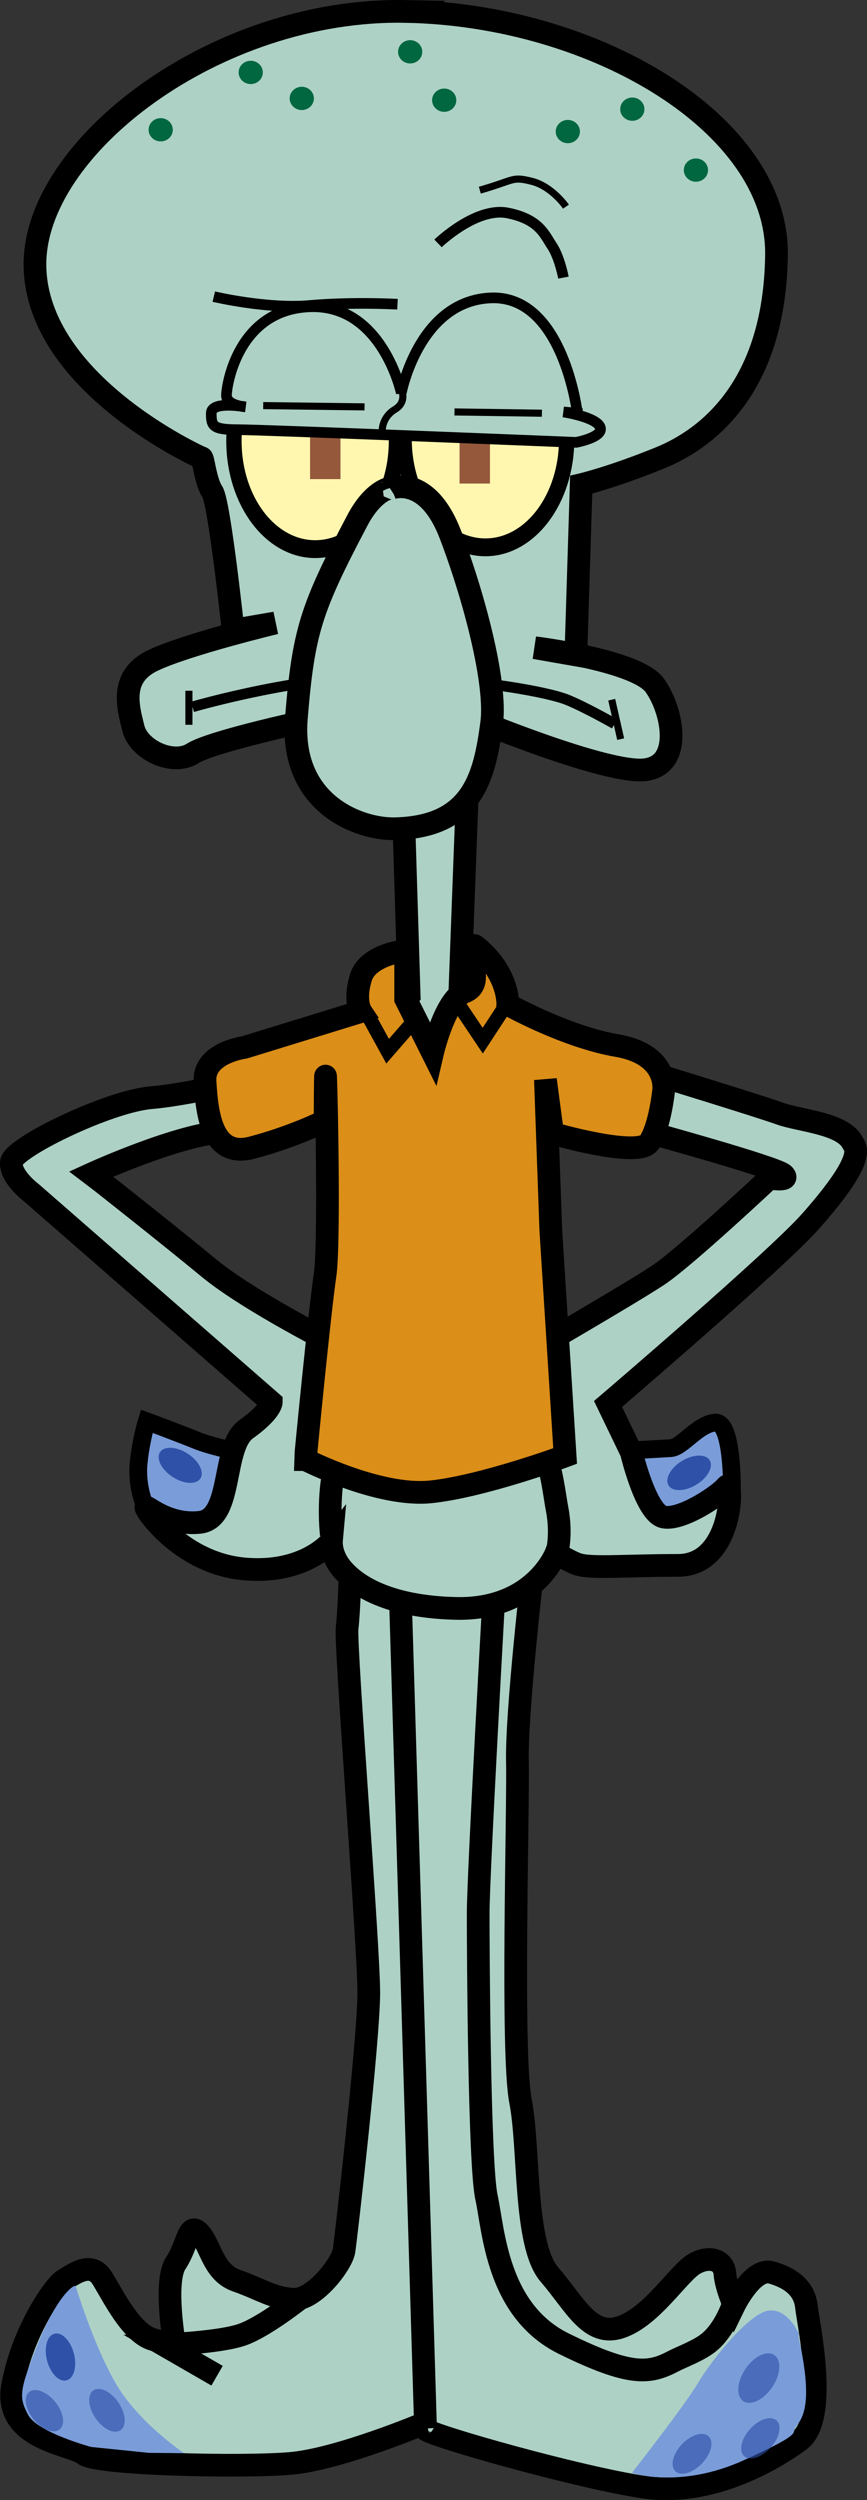 <?xml version="1.0" encoding="UTF-8" standalone="no"?>
<!-- Created with Inkscape (http://www.inkscape.org/) -->

<svg
   xmlns:dc="http://purl.org/dc/elements/1.1/"
   xmlns:cc="http://creativecommons.org/ns#"
   xmlns:rdf="http://www.w3.org/1999/02/22-rdf-syntax-ns#"
   xmlns:svg="http://www.w3.org/2000/svg"
   xmlns="http://www.w3.org/2000/svg"
   xmlns:sodipodi="http://sodipodi.sourceforge.net/DTD/sodipodi-0.dtd"
   xmlns:inkscape="http://www.inkscape.org/namespaces/inkscape"
   width="122.215"
   height="352.294"
   id="svg3891"
   version="1.1"
   inkscape:version="0.47 r22583"
   sodipodi:docname="Squidward.svg"
   style="display:inline">
  <rect width="100%" height="100%" fill="#333333" stroke="none"/>
  <defs
     id="defs3893">
    <inkscape:perspective
       sodipodi:type="inkscape:persp3d"
       inkscape:vp_x="0 : 526.18109 : 1"
       inkscape:vp_y="0 : 1000 : 0"
       inkscape:vp_z="744.09448 : 526.18109 : 1"
       inkscape:persp3d-origin="372.04724 : 350.78739 : 1"
       id="perspective3899" />
    <inkscape:perspective
       id="perspective4419"
       inkscape:persp3d-origin="0.5 : 0.33333333 : 1"
       inkscape:vp_z="1 : 0.5 : 1"
       inkscape:vp_y="0 : 1000 : 0"
       inkscape:vp_x="0 : 0.5 : 1"
       sodipodi:type="inkscape:persp3d" />
    <inkscape:perspective
       id="perspective4450"
       inkscape:persp3d-origin="0.5 : 0.33333333 : 1"
       inkscape:vp_z="1 : 0.5 : 1"
       inkscape:vp_y="0 : 1000 : 0"
       inkscape:vp_x="0 : 0.5 : 1"
       sodipodi:type="inkscape:persp3d" />
    <inkscape:perspective
       id="perspective4482"
       inkscape:persp3d-origin="0.5 : 0.33333333 : 1"
       inkscape:vp_z="1 : 0.5 : 1"
       inkscape:vp_y="0 : 1000 : 0"
       inkscape:vp_x="0 : 0.5 : 1"
       sodipodi:type="inkscape:persp3d" />
    <inkscape:perspective
       id="perspective4482-7"
       inkscape:persp3d-origin="0.5 : 0.33333333 : 1"
       inkscape:vp_z="1 : 0.5 : 1"
       inkscape:vp_y="0 : 1000 : 0"
       inkscape:vp_x="0 : 0.5 : 1"
       sodipodi:type="inkscape:persp3d" />
    <inkscape:perspective
       id="perspective4482-5"
       inkscape:persp3d-origin="0.5 : 0.33333333 : 1"
       inkscape:vp_z="1 : 0.5 : 1"
       inkscape:vp_y="0 : 1000 : 0"
       inkscape:vp_x="0 : 0.5 : 1"
       sodipodi:type="inkscape:persp3d" />
    <inkscape:perspective
       id="perspective4482-76"
       inkscape:persp3d-origin="0.5 : 0.33333333 : 1"
       inkscape:vp_z="1 : 0.5 : 1"
       inkscape:vp_y="0 : 1000 : 0"
       inkscape:vp_x="0 : 0.5 : 1"
       sodipodi:type="inkscape:persp3d" />
    <inkscape:perspective
       id="perspective4482-2"
       inkscape:persp3d-origin="0.5 : 0.33333333 : 1"
       inkscape:vp_z="1 : 0.5 : 1"
       inkscape:vp_y="0 : 1000 : 0"
       inkscape:vp_x="0 : 0.5 : 1"
       sodipodi:type="inkscape:persp3d" />
    <inkscape:perspective
       id="perspective4482-22"
       inkscape:persp3d-origin="0.5 : 0.33333333 : 1"
       inkscape:vp_z="1 : 0.5 : 1"
       inkscape:vp_y="0 : 1000 : 0"
       inkscape:vp_x="0 : 0.5 : 1"
       sodipodi:type="inkscape:persp3d" />
    <inkscape:perspective
       id="perspective4482-8"
       inkscape:persp3d-origin="0.5 : 0.33333333 : 1"
       inkscape:vp_z="1 : 0.5 : 1"
       inkscape:vp_y="0 : 1000 : 0"
       inkscape:vp_x="0 : 0.5 : 1"
       sodipodi:type="inkscape:persp3d" />
    <inkscape:perspective
       id="perspective4562"
       inkscape:persp3d-origin="0.5 : 0.33333333 : 1"
       inkscape:vp_z="1 : 0.5 : 1"
       inkscape:vp_y="0 : 1000 : 0"
       inkscape:vp_x="0 : 0.5 : 1"
       sodipodi:type="inkscape:persp3d" />
    <inkscape:perspective
       id="perspective4612"
       inkscape:persp3d-origin="0.5 : 0.33333333 : 1"
       inkscape:vp_z="1 : 0.5 : 1"
       inkscape:vp_y="0 : 1000 : 0"
       inkscape:vp_x="0 : 0.5 : 1"
       sodipodi:type="inkscape:persp3d" />
    <inkscape:perspective
       id="perspective4672"
       inkscape:persp3d-origin="0.5 : 0.33333333 : 1"
       inkscape:vp_z="1 : 0.5 : 1"
       inkscape:vp_y="0 : 1000 : 0"
       inkscape:vp_x="0 : 0.5 : 1"
       sodipodi:type="inkscape:persp3d" />
    <inkscape:perspective
       id="perspective4694"
       inkscape:persp3d-origin="0.5 : 0.33333333 : 1"
       inkscape:vp_z="1 : 0.5 : 1"
       inkscape:vp_y="0 : 1000 : 0"
       inkscape:vp_x="0 : 0.5 : 1"
       sodipodi:type="inkscape:persp3d" />
    <inkscape:perspective
       id="perspective4694-9"
       inkscape:persp3d-origin="0.5 : 0.33333333 : 1"
       inkscape:vp_z="1 : 0.5 : 1"
       inkscape:vp_y="0 : 1000 : 0"
       inkscape:vp_x="0 : 0.5 : 1"
       sodipodi:type="inkscape:persp3d" />
    <inkscape:perspective
       id="perspective4694-7"
       inkscape:persp3d-origin="0.5 : 0.33333333 : 1"
       inkscape:vp_z="1 : 0.5 : 1"
       inkscape:vp_y="0 : 1000 : 0"
       inkscape:vp_x="0 : 0.5 : 1"
       sodipodi:type="inkscape:persp3d" />
    <inkscape:perspective
       id="perspective4694-5"
       inkscape:persp3d-origin="0.5 : 0.33333333 : 1"
       inkscape:vp_z="1 : 0.5 : 1"
       inkscape:vp_y="0 : 1000 : 0"
       inkscape:vp_x="0 : 0.5 : 1"
       sodipodi:type="inkscape:persp3d" />
    <inkscape:perspective
       id="perspective4694-3"
       inkscape:persp3d-origin="0.5 : 0.33333333 : 1"
       inkscape:vp_z="1 : 0.5 : 1"
       inkscape:vp_y="0 : 1000 : 0"
       inkscape:vp_x="0 : 0.5 : 1"
       sodipodi:type="inkscape:persp3d" />
  </defs>
  <sodipodi:namedview
     id="base"
     pagecolor="#ffffff"
     bordercolor="#666666"
     borderopacity="1.0"
     inkscape:pageopacity="0.0"
     inkscape:pageshadow="2"
     inkscape:zoom="1.7182695"
     inkscape:cx="13.364522"
     inkscape:cy="197.94413"
     inkscape:document-units="px"
     inkscape:current-layer="layer16"
     showgrid="false"
     inkscape:window-width="1152"
     inkscape:window-height="808"
     inkscape:window-x="-4"
     inkscape:window-y="-4"
     inkscape:window-maximized="1" />
  <g
     inkscape:groupmode="layer"
     id="layer18"
     inkscape:label="Legs"
     style="display:inline"
     transform="translate(-313.791,-347.172)">
    <path
       style="fill:#add1c5;fill-opacity:1;stroke:#000000;stroke-width:3.2;stroke-linecap:butt;stroke-linejoin:miter;stroke-miterlimit:4;stroke-opacity:1;stroke-dasharray:none"
       d="m 375.523,562.771 13.386,5.529 c 0,0 -2.328,20.078 -2.182,27.062 0.145,6.984 -0.873,41.175 0.436,47.868 1.309,6.693 0.436,20.224 4.074,24.443 3.637,4.219 5.674,8.875 10.039,7.42 4.365,-1.455 8.148,-7.566 10.33,-8.875 2.182,-1.309 4.219,-0.582 4.365,1.309 0.145,1.891 1.309,4.51 1.309,4.51 0,0 2.619,-5.383 5.238,-4.656 2.619,0.727 4.656,2.182 4.947,4.801 0.291,2.619 3.201,15.859 -1.018,18.914 -4.219,3.055 -12.804,7.857 -21.824,6.547 -9.021,-1.309 -30.118,-7.275 -30.845,-8.148 -0.727,-0.873 -0.145,-0.873 -0.145,-0.873 0,0 -12.076,5.092 -18.914,5.674 -6.838,0.582 -27.353,0.145 -29.099,-1.309 -1.746,-1.455 -11.494,-2.037 -10.039,-9.748 1.455,-7.711 5.965,-14.113 7.275,-14.841 1.309,-0.727 3.783,-2.764 5.383,-0.145 1.6,2.619 4.074,7.711 7.129,8.584 3.055,0.873 3.055,0.873 3.055,0.873 0,0 -1.6,-9.021 0.145,-11.64 1.746,-2.619 1.746,-5.965 3.346,-4.219 1.6,1.746 1.891,5.529 5.238,6.693 3.346,1.164 5.092,2.473 8.002,2.619 2.91,0.145 6.838,-4.947 7.129,-6.838 0.291,-1.891 3.492,-29.827 3.492,-36.374 0,-6.547 -3.346,-48.886 -3.055,-51.36 0.291,-2.473 0.436,-8.148 0.436,-8.148 l 12.367,-5.674 z"
       id="path4627"
       sodipodi:nodetypes="ccsssssscssssscsssssscssssssscc" />
    <path
       style="fill:none;stroke:#000000;stroke-width:3.2;stroke-linecap:butt;stroke-linejoin:miter;stroke-miterlimit:4;stroke-opacity:1;stroke-dasharray:none"
       d="m 370.14,569.318 3.637,120.034"
       id="path4631" />
    <path
       style="fill:none;stroke:#000000;stroke-width:3.2;stroke-linecap:butt;stroke-linejoin:miter;stroke-miterlimit:4;stroke-opacity:1;stroke-dasharray:none"
       d="m 356.318,670.874 c 0,0 -5.092,4.074 -8.293,5.238 -3.201,1.164 -11.203,1.455 -11.203,1.455 l 7.566,4.365"
       id="path4633"
       sodipodi:nodetypes="cscc" />
    <path
       style="fill:none;stroke:#000000;stroke-width:3.2;stroke-linecap:butt;stroke-linejoin:miter;stroke-miterlimit:4;stroke-opacity:1;stroke-dasharray:none"
       d="m 383.525,570.046 c 0,0 -2.328,41.321 -2.328,46.704 0,5.383 0.145,35.355 1.164,40.011 1.018,4.656 1.455,16.004 10.912,20.66 9.457,4.656 12.076,4.219 15.422,2.473 1.274,-0.665 3.675,-1.524 5.078,-2.694 2.281,-1.901 3.36,-5.308 3.36,-5.308"
       id="path4635"
       sodipodi:nodetypes="csssssc" />
    <path
       style="fill:#7a9cd9;fill-opacity:1;stroke:none;display:inline"
       d="m 426.447,676.112 c 0,0 -1.6,-3.783 -4.365,-3.346 -2.764,0.436 -8.002,6.984 -9.894,10.185 -1.891,3.201 -9.312,12.658 -9.312,12.658 0,0 6.693,2.328 15.713,-1.746 9.021,-4.074 6.547,-3.783 7.42,-4.801 0.873,-1.018 1.891,-2.764 1.164,-8.148 -0.487,-3.605 -1.018,-4.656 -0.727,-4.801 z"
       id="path4637"
       sodipodi:nodetypes="csscsssc" />
    <path
       style="fill:#7a9cd9;fill-opacity:1;stroke:none"
       d="m 324.454,669.273 c 0,0 2.328,7.857 5.529,13.531 3.201,5.674 9.748,10.039 9.748,10.039 l -4.944,-0.039 -8.15,-0.834 c 0,0 -7.566,-2.037 -8.875,-4.51 -1.309,-2.473 -1.309,-3.346 1.309,-9.894 2.619,-6.547 4.947,-8.439 5.383,-8.293 z"
       id="path4662"
       sodipodi:nodetypes="cscccssc" />
    <path
       sodipodi:type="arc"
       style="fill:#2f51a8;fill-opacity:1;fill-rule:evenodd;stroke:none;display:inline"
       id="path4600-6-1"
       sodipodi:cx="412.7572"
       sodipodi:cy="555.75726"
       sodipodi:rx="3.3950617"
       sodipodi:ry="3.3950617"
       d="m 416.152,555.757 c 0,1.875 -1.52,3.395 -3.395,3.395 -1.875,0 -3.395,-1.52 -3.395,-3.395 0,-1.875 1.52,-3.395 3.395,-3.395 1.875,0 3.395,1.52 3.395,3.395 z"
       transform="matrix(0.251,0.968,-0.557,0.145,528.271,199.166)" />
    <path
       sodipodi:type="arc"
       style="opacity:0.626;fill:#2f51a8;fill-opacity:1;fill-rule:evenodd;stroke:none;display:inline"
       id="path4600-6-1-8"
       sodipodi:cx="412.7572"
       sodipodi:cy="555.75726"
       sodipodi:rx="3.3950617"
       sodipodi:ry="3.3950617"
       d="m 416.152,555.757 c 0,1.875 -1.52,3.395 -3.395,3.395 -1.875,0 -3.395,-1.52 -3.395,-3.395 0,-1.875 1.52,-3.395 3.395,-3.395 1.875,0 3.395,1.52 3.395,3.395 z"
       transform="matrix(0.562,0.827,-0.476,0.323,361.438,165.946)" />
    <path
       sodipodi:type="arc"
       style="opacity:0.626;fill:#2f51a8;fill-opacity:1;fill-rule:evenodd;stroke:none;display:inline"
       id="path4600-6-1-2"
       sodipodi:cx="412.7572"
       sodipodi:cy="555.75726"
       sodipodi:rx="3.3950617"
       sodipodi:ry="3.3950617"
       d="m 416.152,555.757 c 0,1.875 -1.52,3.395 -3.395,3.395 -1.875,0 -3.395,-1.52 -3.395,-3.395 0,-1.875 1.52,-3.395 3.395,-3.395 1.875,0 3.395,1.52 3.395,3.395 z"
       transform="matrix(0.635,0.773,-0.445,0.366,305.263,164.391)" />
    <path
       sodipodi:type="arc"
       style="opacity:0.626;fill:#2f51a8;fill-opacity:1;fill-rule:evenodd;stroke:none;display:inline"
       id="path4600-6-1-9"
       sodipodi:cx="412.7572"
       sodipodi:cy="555.75726"
       sodipodi:rx="3.3950617"
       sodipodi:ry="3.3950617"
       d="m 416.152,555.757 c 0,1.875 -1.52,3.395 -3.395,3.395 -1.875,0 -3.395,-1.52 -3.395,-3.395 0,-1.875 1.52,-3.395 3.395,-3.395 1.875,0 3.395,1.52 3.395,3.395 z"
       transform="matrix(-0.628,0.967,-0.574,-0.35,998.968,477.648)" />
    <path
       sodipodi:type="arc"
       style="opacity:0.626;fill:#2f51a8;fill-opacity:1;fill-rule:evenodd;stroke:none;display:inline"
       id="path4600-6-1-4"
       sodipodi:cx="412.7572"
       sodipodi:cy="555.75726"
       sodipodi:rx="3.3950617"
       sodipodi:ry="3.3950617"
       d="m 416.152,555.757 c 0,1.875 -1.52,3.395 -3.395,3.395 -1.875,0 -3.395,-1.52 -3.395,-3.395 0,-1.875 1.52,-3.395 3.395,-3.395 1.875,0 3.395,1.52 3.395,3.395 z"
       transform="matrix(-0.69,0.724,-0.417,-0.397,927.892,614.735)" />
    <path
       sodipodi:type="arc"
       style="opacity:0.626;fill:#2f51a8;fill-opacity:1;fill-rule:evenodd;stroke:none;display:inline"
       id="path4600-6-1-1"
       sodipodi:cx="412.7572"
       sodipodi:cy="555.75726"
       sodipodi:rx="3.3950617"
       sodipodi:ry="3.3950617"
       d="m 416.152,555.757 c 0,1.875 -1.52,3.395 -3.395,3.395 -1.875,0 -3.395,-1.52 -3.395,-3.395 0,-1.875 1.52,-3.395 3.395,-3.395 1.875,0 3.395,1.52 3.395,3.395 z"
       transform="matrix(-0.672,0.741,-0.426,-0.387,935.1,599.975)" />
  </g>
  <g
     inkscape:groupmode="layer"
     id="layer17"
     inkscape:label="HandSuckers"
     style="display:inline"
     transform="translate(-313.791,-347.172)">
    <path
       style="fill:#7a9cd9;fill-opacity:1;stroke:#000000;stroke-width:2.5;stroke-linecap:butt;stroke-linejoin:miter;stroke-miterlimit:4;stroke-opacity:1;stroke-dasharray:none"
       d="m 416.965,556.871 c 0,0 0.113,-9.447 -2.356,-9.242 -2.469,0.206 -4.63,3.498 -6.276,3.601 -1.646,0.103 -7.51,0.412 -7.51,0.412 l -0.412,8.745 4.115,3.395 8.642,-1.235 3.796,-5.676 z"
       id="path4598"
       sodipodi:nodetypes="cssccccc" />
    <path
       sodipodi:type="arc"
       style="fill:#2f51a8;fill-opacity:1;fill-rule:evenodd;stroke:none"
       id="path4600"
       sodipodi:cx="412.7572"
       sodipodi:cy="555.75726"
       sodipodi:rx="3.3950617"
       sodipodi:ry="3.3950617"
       d="m 416.152,555.757 c 0,1.875 -1.52,3.395 -3.395,3.395 -1.875,0 -3.395,-1.52 -3.395,-3.395 0,-1.875 1.52,-3.395 3.395,-3.395 1.875,0 3.395,1.52 3.395,3.395 z"
       transform="matrix(0.854,-0.52,0.299,0.492,-107.736,495.91)"
       inkscape:transform-center-x="1.6460905" />
    <path
       style="fill:#7a9cd9;fill-opacity:1;stroke:#000000;stroke-width:2.5;stroke-linecap:butt;stroke-linejoin:miter;stroke-miterlimit:4;stroke-opacity:1;stroke-dasharray:none"
       d="m 334.252,559.429 c 0,0 -1.235,-2.721 -0.926,-6.013 0.309,-3.292 1.149,-5.974 1.149,-5.974 0,0 4.414,1.628 7.191,2.76 2.778,1.132 12.243,2.984 12.243,2.984 l -6.481,7.716 -4.527,2.984 -5.789,-1.295 -2.86,-3.161 z"
       id="path4602"
       sodipodi:nodetypes="cscsccccc" />
    <path
       sodipodi:type="arc"
       style="fill:#2f51a8;fill-opacity:1;fill-rule:evenodd;stroke:none;display:inline"
       id="path4600-6"
       sodipodi:cx="412.7572"
       sodipodi:cy="555.75726"
       sodipodi:rx="3.3950617"
       sodipodi:ry="3.3950617"
       d="m 416.152,555.757 c 0,1.875 -1.52,3.395 -3.395,3.395 -1.875,0 -3.395,-1.52 -3.395,-3.395 0,-1.875 1.52,-3.395 3.395,-3.395 1.875,0 3.395,1.52 3.395,3.395 z"
       transform="matrix(0.838,0.546,-0.315,0.482,168.366,60.41)" />
  </g>
  <g
     inkscape:groupmode="layer"
     id="layer12"
     inkscape:label="Body Basic"
     style="display:inline"
     transform="translate(-313.791,-347.172)">
    <path
       style="fill:#add1c5;fill-opacity:1;stroke:#000000;stroke-width:3.2;stroke-linecap:butt;stroke-linejoin:miter;stroke-miterlimit:4;stroke-opacity:1;stroke-dasharray:none"
       d="m 370.969,348.781 c -26.769,-0.505 -52.503,19.207 -52.25,35.875 0.253,16.668 23.469,27.031 23.469,27.031 0.253,-0.253 0.521,3.266 1.531,4.781 1.01,1.515 2.928,19.511 2.928,19.511 0,0 5.967,-1.029 5.967,-1.029 0,0 -12.441,2.995 -17.239,5.268 -4.798,2.273 -3.539,6.563 -2.781,9.594 0.758,3.03 5.566,5.299 8.344,3.531 2.778,-1.768 17.156,-4.812 17.156,-4.812 l 12.125,-1.5 1.25,40.406 -2.75,3.031 -15.406,7.812 c 0,0 -12.127,3.057 -18.188,3.562 -6.061,0.505 -19.466,7.042 -19.719,9.062 -0.253,2.02 2.781,4.312 2.781,4.312 L 352.031,544.75 c 0,0 0.004,1.287 -3.531,3.812 -3.536,2.525 -1.764,12.62 -6.562,13.125 -4.798,0.505 -7.815,-2.789 -7.562,-2.031 0.253,0.758 5.289,7.836 13.875,8.594 8.586,0.758 12.259,-3.91 12.259,-3.91 0,0 -0.147,1.642 1.116,3.41 1.263,1.768 5.326,5.81 16.438,6.062 11.112,0.253 14.125,-7.844 14.125,-7.844 0,0 1.013,0.774 2.781,1.531 1.768,0.758 6.578,0.25 14.406,0.25 7.829,0 7.823,-12.388 6.812,-11.125 -1.01,1.263 -6.318,4.818 -8.844,4.312 -2.525,-0.505 -4.557,-9.121 -4.557,-9.121 L 399.5,545 c 0,0 23.677,-20.225 28.562,-25.75 8.136,-9.202 6.264,-10.381 5.904,-11.084 -1.4,-2.735 -7.439,-3.062 -10.217,-4.072 -2.778,-1.01 -18.438,-5.812 -18.438,-5.812 0,0 -6.796,-1.742 -11.594,-2.5 C 388.921,495.024 378.312,495 378.312,495 l 1.75,-46.719 c 0,0 19.447,8.101 24.75,7.344 5.303,-0.758 3.807,-8.339 1.281,-11.875 -2.525,-3.536 -16.938,-5.312 -16.938,-5.312 l 5.812,1.018 0.75,-23.987 c 0,0 4.306,-1.003 11.125,-3.781 6.819,-2.778 16.154,-10.127 16.406,-28.562 0.253,-18.435 -25.512,-33.839 -52.281,-34.344 z m -6.062,151.031 33.094,2.531 6.812,4.281 c 0,0 18.427,5.052 19.438,6.062 1.01,1.01 -2,0.5 -2,0.5 0,0 -11.868,11.131 -15.656,13.656 -3.788,2.525 -19.438,11.594 -19.438,11.594 l -25.531,-1.5 c 0,0 -12.629,-6.327 -18.438,-11.125 -5.808,-4.798 -15.125,-12.125 -15.125,-12.125 l -1.421,-1.082 c 0,0 12.511,-5.728 19.077,-5.981 6.566,-0.253 19.188,-6.812 19.188,-6.812 z"
       id="path4426"
       sodipodi:nodetypes="cscscsssscccccssccsssscsscssssccssscsccsscccssccccscsccsccsc" />
    <path
       style="fill:none;stroke:#000000;stroke-width:3.2;stroke-linecap:butt;stroke-linejoin:miter;stroke-miterlimit:4;stroke-opacity:1;stroke-dasharray:none"
       d="m 392.192,566.479 c 0,0 0.884,-2.778 0.126,-6.692 -0.758,-3.914 -1.263,-13.89 -9.344,-13.89 -8.081,0 -15.279,-3.157 -18.562,1.01 -1.102,1.399 -2.926,1.372 -3.377,2.663 -0.893,2.554 0.021,4.576 -0.411,6.302 -0.126,0.505 -0.505,4.041 -0.126,7.576"
       id="path4593"
       sodipodi:nodetypes="csssssc" />
  </g>
  <g
     inkscape:groupmode="layer"
     id="layer13"
     inkscape:label="Shirt"
     style="display:inline"
     transform="translate(-313.791,-347.172)">
    <path
       style="fill:#db8e18;fill-opacity:1;stroke:#000000;stroke-width:3.2;stroke-linecap:butt;stroke-linejoin:miter;stroke-miterlimit:4;stroke-opacity:1;stroke-dasharray:none"
       d="m 356.836,552.842 c 0,0 10.354,5.303 17.678,4.546 7.324,-0.758 18.94,-5.051 18.94,-5.051 l -2.02,-31.82 -0.758,-21.213 1.01,7.576 c 0,0 12.122,3.536 13.637,1.263 1.515,-2.273 2.02,-7.324 2.02,-7.324 0,0 0.758,-5.051 -6.566,-6.313 -7.324,-1.263 -15.405,-5.808 -15.405,-5.808 0,0 0.195,-4.415 -4.546,-8.207 -0.631,-0.505 -1.01,1.263 -1.01,1.263 0,0 2.273,4.167 -0.505,5.177 -2.778,1.01 -4.546,8.586 -4.546,8.586 l -3.788,-7.576 0,-6.819 c 0,0 -5.303,0.505 -6.313,3.788 -1.01,3.283 0,4.798 0,4.798 l -16.415,5.051 c 0,0 -5.808,0.758 -5.556,4.798 0.253,4.041 0.758,10.859 6.566,9.344 5.808,-1.515 10.354,-3.788 10.354,-3.788 0,0 0.033,-7.363 0.078,-6.181 0.172,4.517 0.523,23.896 -0.078,27.899 -0.758,5.051 -2.778,25.759 -2.778,26.011 z"
       id="path4432"
       sodipodi:nodetypes="csccccscscscscccsccsscssc" />
    <path
       style="fill:none;stroke:#000000;stroke-width:2;stroke-linecap:butt;stroke-linejoin:miter;stroke-miterlimit:4;stroke-opacity:1;stroke-dasharray:none"
       d="m 365.606,490.16 2.826,5.136 3.873,-4.452 1.957,3.725 3.725,-6.503 3.851,5.745 3.346,-5.114"
       id="path4595"
       sodipodi:nodetypes="ccccccc" />
  </g>
  <g
     inkscape:groupmode="layer"
     id="layer15"
     inkscape:label="Eyes/mouth"
     style="display:inline"
     transform="translate(-313.791,-347.172)">
    <path
       sodipodi:type="arc"
       style="fill:#fff6af;fill-opacity:1;fill-rule:evenodd;stroke:#000000;stroke-width:2;stroke-linecap:butt;stroke-linejoin:miter;stroke-miterlimit:4;stroke-opacity:1;stroke-dasharray:none"
       id="path4440"
       sodipodi:cx="381.83768"
       sodipodi:cy="412.43054"
       sodipodi:rx="10.606602"
       sodipodi:ry="12.121831"
       d="m 392.444,412.431 c 0,6.695 -4.749,12.122 -10.607,12.122 -5.858,0 -10.607,-5.427 -10.607,-12.122 0,-6.695 4.749,-12.122 10.607,-12.122 5.858,0 10.607,5.427 10.607,12.122 z"
       transform="matrix(1.08,0,0,1.257,-30.17,-109.367)" />
    <path
       sodipodi:type="arc"
       style="fill:#fff6af;fill-opacity:1;fill-rule:evenodd;stroke:#000000;stroke-width:2;stroke-linecap:butt;stroke-linejoin:miter;stroke-miterlimit:4;stroke-opacity:1;stroke-dasharray:none"
       id="path4440-5"
       sodipodi:cx="381.83768"
       sodipodi:cy="412.43054"
       sodipodi:rx="10.606602"
       sodipodi:ry="12.121831"
       d="m 392.444,412.431 c 0,6.695 -4.749,12.122 -10.607,12.122 -5.858,0 -10.607,-5.427 -10.607,-12.122 0,-6.695 4.749,-12.122 10.607,-12.122 5.858,0 10.607,5.427 10.607,12.122 z"
       transform="matrix(1.08,0,0,1.257,-54.162,-109.114)" />
    <path
       style="fill:none;stroke:#000000;stroke-width:1.5;stroke-linecap:butt;stroke-linejoin:miter;stroke-miterlimit:4;stroke-opacity:1;stroke-dasharray:none"
       d="m 340.926,446.776 c 0,0 16.415,-4.798 28.789,-4.293 12.374,0.505 21.466,2.273 23.991,3.283 2.525,1.01 6.72,3.398 6.72,3.398"
       id="path4464"
       sodipodi:nodetypes="cssc" />
    <path
       style="fill:none;stroke:#000000;stroke-width:1px;stroke-linecap:butt;stroke-linejoin:miter;stroke-opacity:1"
       d="m 340.421,444.503 0,4.798"
       id="path4466" />
    <path
       style="fill:none;stroke:#000000;stroke-width:1px;stroke-linecap:butt;stroke-linejoin:miter;stroke-opacity:1"
       d="m 400.02,445.766 1.263,5.556"
       id="path4468" />
    <rect
       style="fill:#95583b;fill-opacity:1;fill-rule:evenodd;stroke:none"
       id="rect4552"
       width="4.286"
       height="11.964"
       x="357.5"
       y="402.719" />
    <rect
       style="fill:#95583b;fill-opacity:1;fill-rule:evenodd;stroke:none;display:inline"
       id="rect4552-7"
       width="4.286"
       height="11.964"
       x="378.571"
       y="403.344" />
  </g>
  <g
     inkscape:groupmode="layer"
     id="layer14"
     inkscape:label="Nose/spots"
     style="display:inline"
     transform="translate(-313.791,-347.172)">
    <path
       style="fill:#add1c5;fill-opacity:1;stroke:#000000;stroke-width:3.2;stroke-linecap:butt;stroke-linejoin:miter;stroke-miterlimit:4;stroke-opacity:1;stroke-dasharray:none"
       d="m 368.958,415.966 c 0,0 5.051,-2.02 8.334,6.566 3.283,8.586 6.553,20.868 5.808,26.517 -1.009,7.646 -2.691,14.647 -13.637,14.9 -5.056,0.117 -14.9,-3.536 -13.89,-15.657 1.01,-12.122 1.999,-15.28 8.586,-27.779 2.437,-4.625 5.051,-4.672 4.798,-4.546 z"
       id="path4437"
       sodipodi:nodetypes="csssssc" />
    <path
       sodipodi:type="arc"
       style="fill:#006740;fill-opacity:1;fill-rule:evenodd;stroke:none"
       id="path4472"
       sodipodi:cx="336.44394"
       sodipodi:cy="365.45847"
       sodipodi:rx="1.7046324"
       sodipodi:ry="1.6414979"
       d="m 338.149,365.458 c 0,0.907 -0.763,1.641 -1.705,1.641 -0.941,0 -1.705,-0.735 -1.705,-1.641 0,-0.907 0.763,-1.641 1.705,-1.641 0.941,0 1.705,0.735 1.705,1.641 z" />
    <path
       transform="translate(12.69,-8.081)"
       sodipodi:type="arc"
       style="fill:#006740;fill-opacity:1;fill-rule:evenodd;stroke:none;display:inline"
       id="path4472-1"
       sodipodi:cx="336.44394"
       sodipodi:cy="365.45847"
       sodipodi:rx="1.7046324"
       sodipodi:ry="1.6414979"
       d="m 338.149,365.458 c 0,0.907 -0.763,1.641 -1.705,1.641 -0.941,0 -1.705,-0.735 -1.705,-1.641 0,-0.907 0.763,-1.641 1.705,-1.641 0.941,0 1.705,0.735 1.705,1.641 z" />
    <path
       transform="translate(19.887,-4.419)"
       sodipodi:type="arc"
       style="fill:#006740;fill-opacity:1;fill-rule:evenodd;stroke:none;display:inline"
       id="path4472-11"
       sodipodi:cx="336.44394"
       sodipodi:cy="365.45847"
       sodipodi:rx="1.7046324"
       sodipodi:ry="1.6414979"
       d="m 338.149,365.458 c 0,0.907 -0.763,1.641 -1.705,1.641 -0.941,0 -1.705,-0.735 -1.705,-1.641 0,-0.907 0.763,-1.641 1.705,-1.641 0.941,0 1.705,0.735 1.705,1.641 z" />
    <path
       transform="translate(35.166,-10.985)"
       sodipodi:type="arc"
       style="fill:#006740;fill-opacity:1;fill-rule:evenodd;stroke:none;display:inline"
       id="path4472-2"
       sodipodi:cx="336.44394"
       sodipodi:cy="365.45847"
       sodipodi:rx="1.7046324"
       sodipodi:ry="1.6414979"
       d="m 338.149,365.458 c 0,0.907 -0.763,1.641 -1.705,1.641 -0.941,0 -1.705,-0.735 -1.705,-1.641 0,-0.907 0.763,-1.641 1.705,-1.641 0.941,0 1.705,0.735 1.705,1.641 z" />
    <path
       transform="translate(39.964,-4.167)"
       sodipodi:type="arc"
       style="fill:#006740;fill-opacity:1;fill-rule:evenodd;stroke:none;display:inline"
       id="path4472-14"
       sodipodi:cx="336.44394"
       sodipodi:cy="365.45847"
       sodipodi:rx="1.7046324"
       sodipodi:ry="1.6414979"
       d="m 338.149,365.458 c 0,0.907 -0.763,1.641 -1.705,1.641 -0.941,0 -1.705,-0.735 -1.705,-1.641 0,-0.907 0.763,-1.641 1.705,-1.641 0.941,0 1.705,0.735 1.705,1.641 z" />
    <path
       transform="translate(57.389,0.253)"
       sodipodi:type="arc"
       style="fill:#006740;fill-opacity:1;fill-rule:evenodd;stroke:none;display:inline"
       id="path4472-3"
       sodipodi:cx="336.44394"
       sodipodi:cy="365.45847"
       sodipodi:rx="1.7046324"
       sodipodi:ry="1.6414979"
       d="m 338.149,365.458 c 0,0.907 -0.763,1.641 -1.705,1.641 -0.941,0 -1.705,-0.735 -1.705,-1.641 0,-0.907 0.763,-1.641 1.705,-1.641 0.941,0 1.705,0.735 1.705,1.641 z" />
    <path
       transform="translate(66.481,-2.904)"
       sodipodi:type="arc"
       style="fill:#006740;fill-opacity:1;fill-rule:evenodd;stroke:none;display:inline"
       id="path4472-16"
       sodipodi:cx="336.44394"
       sodipodi:cy="365.45847"
       sodipodi:rx="1.7046324"
       sodipodi:ry="1.6414979"
       d="m 338.149,365.458 c 0,0.907 -0.763,1.641 -1.705,1.641 -0.941,0 -1.705,-0.735 -1.705,-1.641 0,-0.907 0.763,-1.641 1.705,-1.641 0.941,0 1.705,0.735 1.705,1.641 z" />
    <path
       transform="translate(75.446,5.682)"
       sodipodi:type="arc"
       style="fill:#006740;fill-opacity:1;fill-rule:evenodd;stroke:none;display:inline"
       id="path4472-5"
       sodipodi:cx="336.44394"
       sodipodi:cy="365.45847"
       sodipodi:rx="1.7046324"
       sodipodi:ry="1.6414979"
       d="m 338.149,365.458 c 0,0.907 -0.763,1.641 -1.705,1.641 -0.941,0 -1.705,-0.735 -1.705,-1.641 0,-0.907 0.763,-1.641 1.705,-1.641 0.941,0 1.705,0.735 1.705,1.641 z" />
  </g>
  <g
     inkscape:groupmode="layer"
     id="layer16"
     inkscape:label="Eyelids"
     transform="translate(-313.791,-347.172)">
    <path
       style="fill:#add1c5;fill-opacity:1;stroke:#000000;stroke-width:1.5;stroke-linecap:butt;stroke-linejoin:miter;stroke-miterlimit:4;stroke-opacity:1;stroke-dasharray:none"
       d="m 395.179,405.398 c 0,0 -1.964,-16.607 -12.143,-16.25 -10.179,0.357 -12.679,13.393 -12.679,13.393 0,0 -2.679,-12.5 -12.857,-12.143 -10.179,0.357 -11.786,11.071 -11.786,12.5 0,1.429 2.679,1.607 2.679,1.607 0,0 -4.821,-0.893 -4.821,0.893 0,1.786 0.179,2.321 3.75,2.321 3.571,0 47.679,1.786 47.679,1.786 0,0 3.929,-0.714 3.393,-2.143 -0.536,-1.429 -5.179,-2.143 -5.179,-2.143 l 1.964,0.179 z"
       id="path4577"
       sodipodi:nodetypes="cscsscsscscc" />
    <path
       style="fill:none;stroke:#000000;stroke-width:1px;stroke-linecap:butt;stroke-linejoin:miter;stroke-opacity:1"
       d="m 370.357,402.005 c 0,0 0.893,1.786 -0.893,2.857 -1.786,1.071 -1.786,2.857 -1.786,2.857"
       id="path4579" />
    <path
       style="fill:none;stroke:#000000;stroke-width:1px;stroke-linecap:butt;stroke-linejoin:miter;stroke-opacity:1"
       d="m 350.893,404.326 14.286,0.179"
       id="path4581" />
    <path
       style="fill:none;stroke:#000000;stroke-width:1px;stroke-linecap:butt;stroke-linejoin:miter;stroke-opacity:1"
       d="m 377.857,405.219 12.321,0.179"
       id="path4583" />
    <path
       style="fill:none;stroke:#000000;stroke-width:1.5;stroke-linecap:butt;stroke-linejoin:miter;stroke-miterlimit:4;stroke-opacity:1;stroke-dasharray:none"
       d="m 343.929,388.969 c 0,0 7.5,1.786 13.571,1.25 6.071,-0.536 12.321,-0.179 12.321,-0.179"
       id="path4587" />
    <path
       style="fill:none;stroke:#000000;stroke-width:1.5;stroke-linecap:butt;stroke-linejoin:miter;stroke-miterlimit:4;stroke-opacity:1;stroke-dasharray:none"
       d="m 375.536,381.469 c 0,0 5.357,-5.179 9.821,-4.286 4.464,0.893 5.179,3.036 6.25,4.643 1.071,1.607 1.607,4.464 1.607,4.464"
       id="path4589" />
    <path
       style="fill:none;stroke:#000000;stroke-width:1px;stroke-linecap:butt;stroke-linejoin:miter;stroke-opacity:1"
       d="m 381.429,373.969 c 5,-1.429 4.464,-1.964 7.321,-1.25 2.857,0.714 4.821,3.571 4.821,3.571"
       id="path4591" />
  </g>
</svg>
